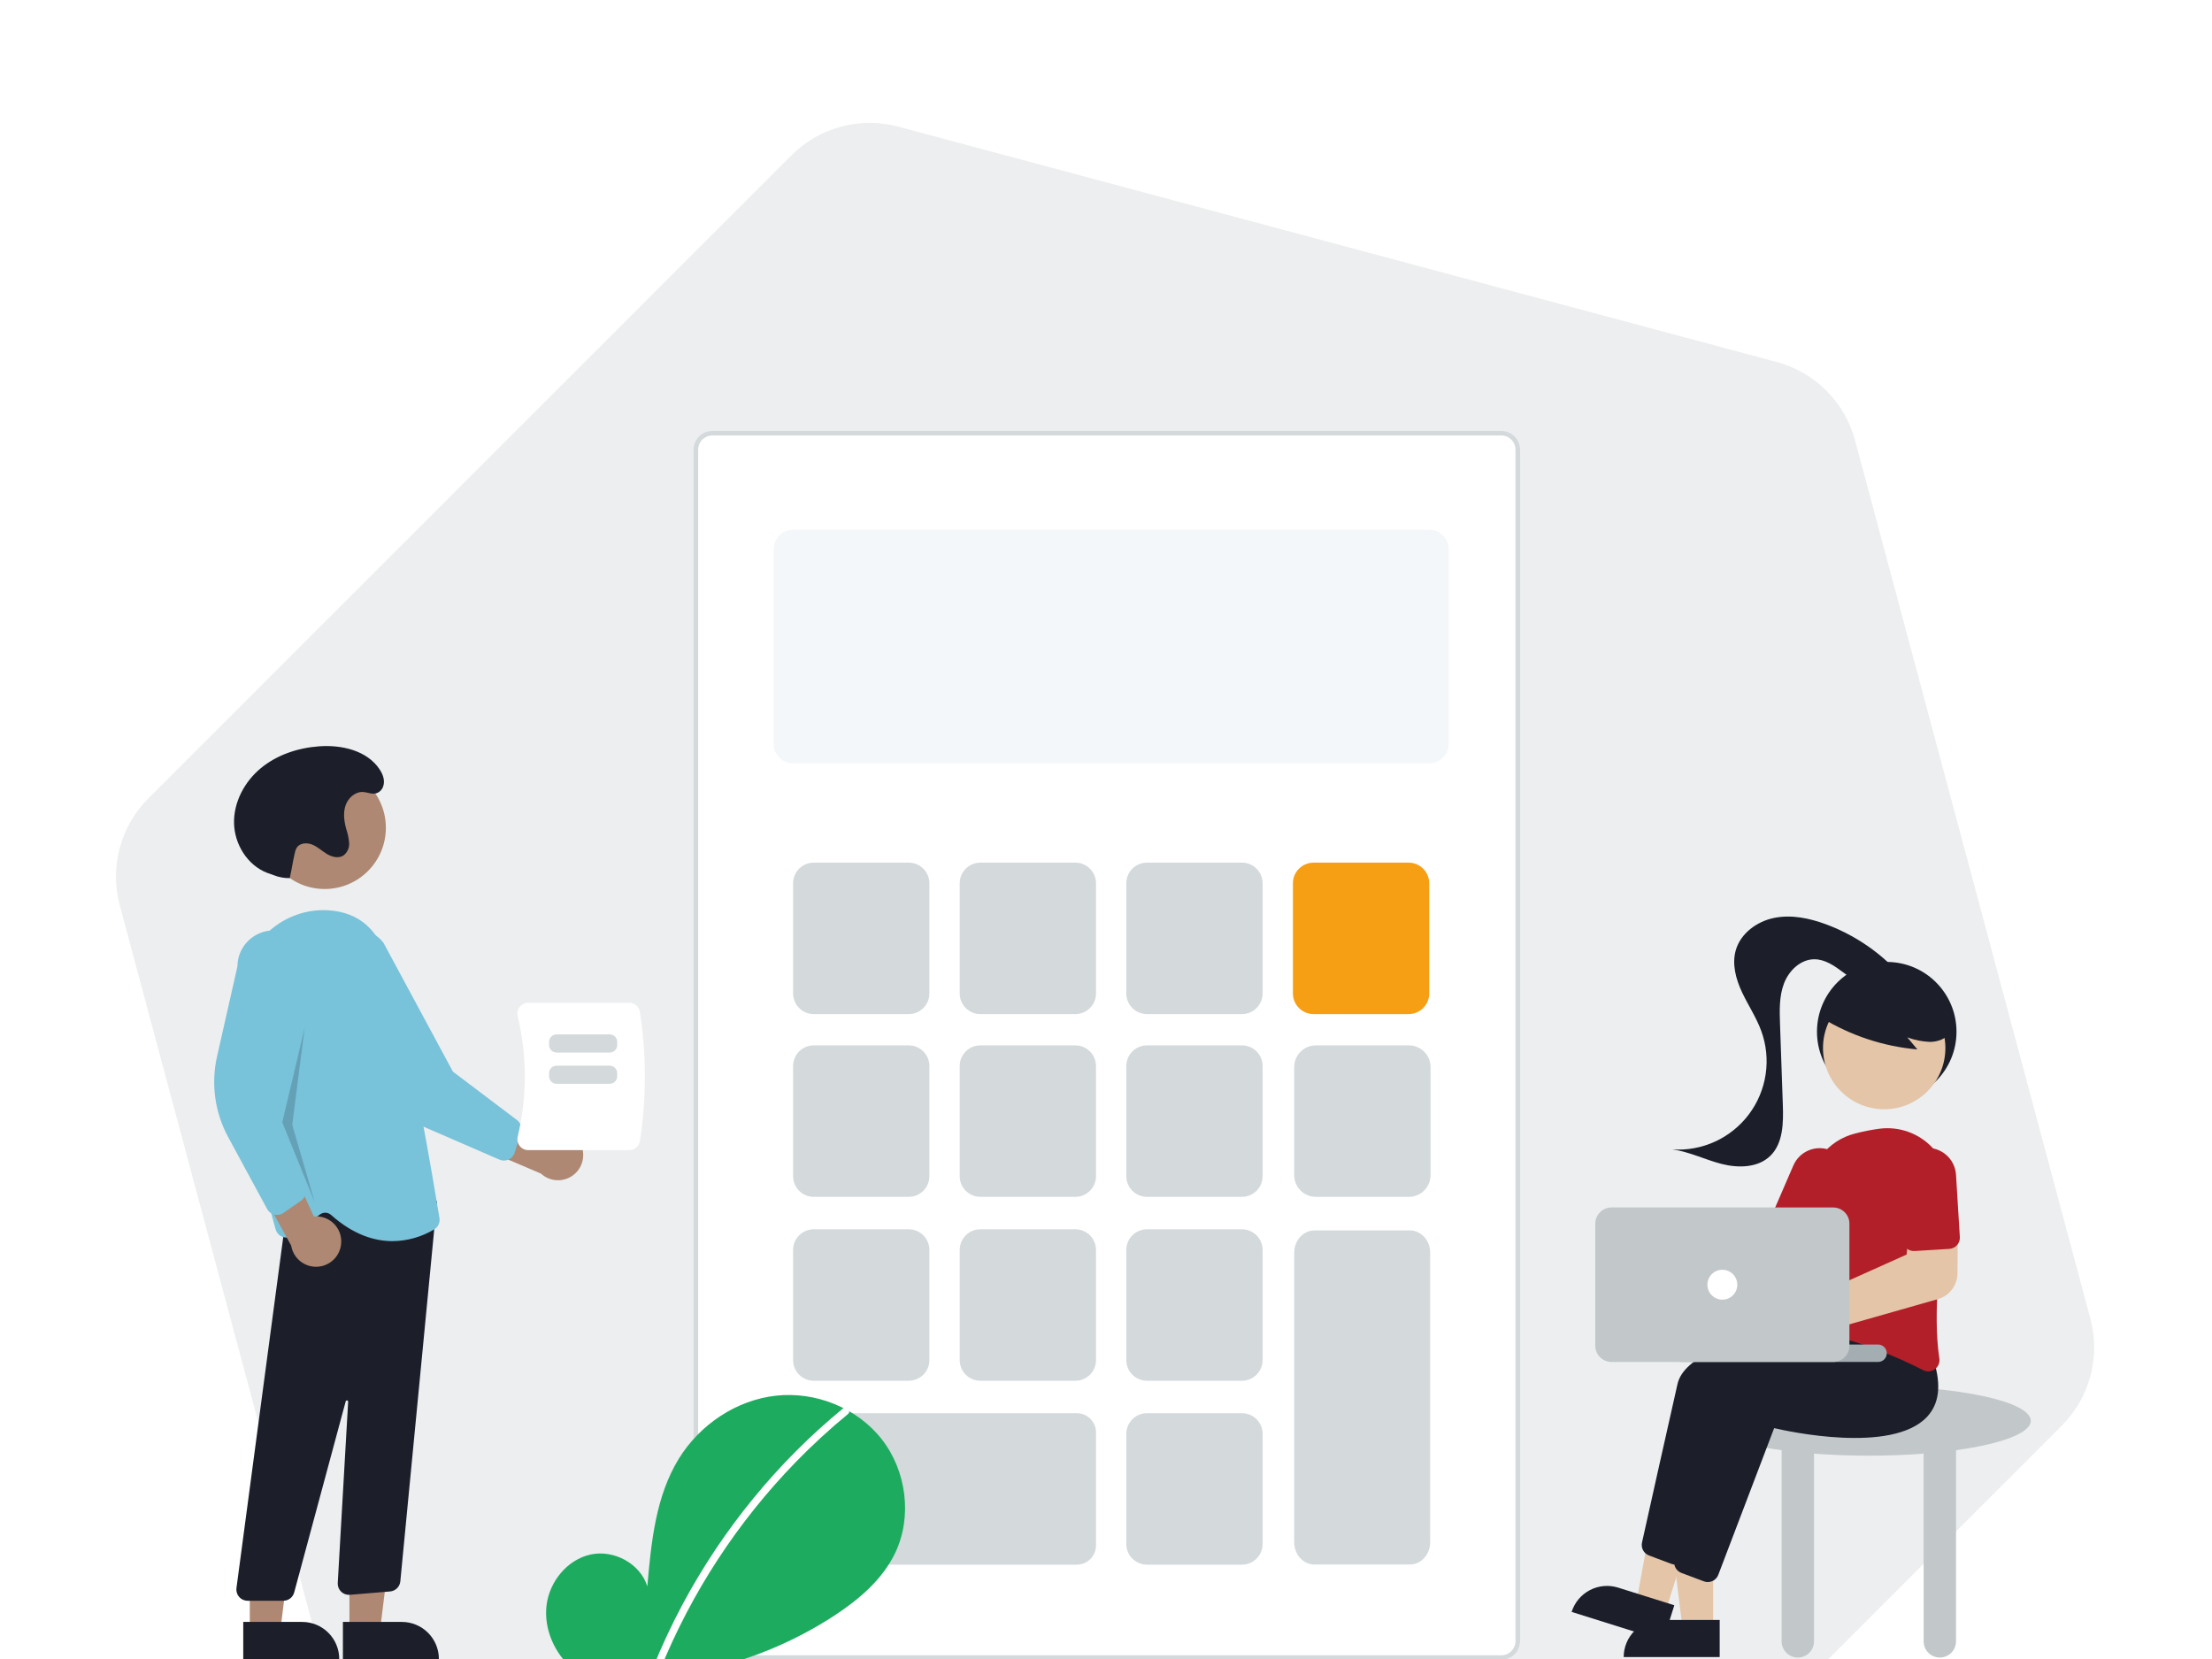 <svg width="960" height="720" viewBox="0 0 960 720" fill="none" xmlns="http://www.w3.org/2000/svg">
<g clip-path="url(#clip0_1223_1803)">
<path d="M771.132 157.127C787.696 161.565 800.634 174.504 805.073 191.068L907.233 572.336C911.672 588.901 906.936 606.575 894.81 618.701L615.702 897.809C603.576 909.935 585.902 914.67 569.338 910.232L188.07 808.071C171.505 803.633 158.567 790.695 154.128 774.13L51.968 392.862C47.529 376.298 52.265 358.623 64.391 346.497L343.499 67.39C355.625 55.264 373.299 50.528 389.863 54.967L771.132 157.127Z" fill="#ECEEEF"/>
<path d="M651.566 187H309.15C304.649 187 301 190.649 301 195.15V712.23C301 716.731 304.649 720.38 309.15 720.38H651.566C656.068 720.38 659.716 716.731 659.716 712.23V195.15C659.716 190.649 656.068 187 651.566 187Z" fill="white"/>
<path fill-rule="evenodd" clip-rule="evenodd" d="M651.566 189H309.15C305.753 189 303 191.753 303 195.15V712.23C303 715.627 305.753 718.38 309.15 718.38H651.566C654.963 718.38 657.716 715.627 657.716 712.23V195.15C657.716 191.753 654.963 189 651.566 189ZM309.15 187H651.566C656.068 187 659.716 190.649 659.716 195.15V712.23C659.716 716.731 656.068 720.38 651.566 720.38H309.15C304.649 720.38 301 716.731 301 712.23V195.15C301 190.649 304.649 187 309.15 187Z" fill="#D4D9DC"/>
<path d="M620.248 229.893H344.228C339.543 229.893 335.745 233.69 335.745 238.375V322.825C335.745 327.51 339.543 331.308 344.228 331.308H620.248C624.933 331.308 628.731 327.51 628.731 322.825V238.375C628.731 233.69 624.933 229.893 620.248 229.893Z" fill="#F4F7F9"/>
<path d="M394.382 374.381H353.167C348.212 374.381 344.194 378.399 344.194 383.354V431.139C344.194 436.095 348.212 440.112 353.167 440.112H394.382C399.338 440.112 403.355 436.095 403.355 431.139V383.354C403.355 378.399 399.338 374.381 394.382 374.381Z" fill="#D4D9DC"/>
<path d="M466.691 374.381H425.476C420.52 374.381 416.503 378.399 416.503 383.354V431.139C416.503 436.095 420.52 440.112 425.476 440.112H466.691C471.646 440.112 475.664 436.095 475.664 431.139V383.354C475.664 378.399 471.646 374.381 466.691 374.381Z" fill="#D4D9DC"/>
<path d="M538.999 374.381H497.785C492.829 374.381 488.812 378.399 488.812 383.354V431.139C488.812 436.095 492.829 440.112 497.785 440.112H538.999C543.955 440.112 547.972 436.095 547.972 431.139V383.354C547.972 378.399 543.955 374.381 538.999 374.381Z" fill="#D4D9DC"/>
<path d="M611.308 374.381H570.093C565.137 374.381 561.12 378.399 561.12 383.354V431.139C561.12 436.095 565.137 440.112 570.093 440.112H611.308C616.264 440.112 620.281 436.095 620.281 431.139V383.354C620.281 378.399 616.264 374.381 611.308 374.381Z" fill="#F69F14"/>
<path d="M394.382 453.689H353.167C348.212 453.689 344.194 457.707 344.194 462.663V510.447C344.194 515.403 348.212 519.42 353.167 519.42H394.382C399.338 519.42 403.355 515.403 403.355 510.447V462.663C403.355 457.707 399.338 453.689 394.382 453.689Z" fill="#D4D9DC"/>
<path d="M466.691 453.689H425.476C420.52 453.689 416.503 457.707 416.503 462.663V510.447C416.503 515.403 420.52 519.42 425.476 519.42H466.691C471.646 519.42 475.664 515.403 475.664 510.447V462.663C475.664 457.707 471.646 453.689 466.691 453.689Z" fill="#D4D9DC"/>
<path d="M538.999 453.689H497.785C492.829 453.689 488.812 457.707 488.812 462.663V510.447C488.812 515.403 492.829 519.42 497.785 519.42H538.999C543.955 519.42 547.972 515.403 547.972 510.447V462.663C547.972 457.707 543.955 453.689 538.999 453.689Z" fill="#D4D9DC"/>
<path d="M394.382 533.508H353.167C348.212 533.508 344.194 537.525 344.194 542.481V590.266C344.194 595.221 348.212 599.239 353.167 599.239H394.382C399.338 599.239 403.355 595.221 403.355 590.266V542.481C403.355 537.525 399.338 533.508 394.382 533.508Z" fill="#D4D9DC"/>
<path d="M466.691 533.508H425.476C420.52 533.508 416.503 537.525 416.503 542.481V590.266C416.503 595.221 420.52 599.239 425.476 599.239H466.691C471.646 599.239 475.664 595.221 475.664 590.266V542.481C475.664 537.525 471.646 533.508 466.691 533.508Z" fill="#D4D9DC"/>
<path d="M538.999 533.508H497.785C492.829 533.508 488.812 537.525 488.812 542.481V590.266C488.812 595.221 492.829 599.239 497.785 599.239H538.999C543.955 599.239 547.972 595.221 547.972 590.266V542.481C547.972 537.525 543.955 533.508 538.999 533.508Z" fill="#D4D9DC"/>
<path d="M538.999 613.326H497.785C492.829 613.326 488.812 617.344 488.812 622.299V670.084C488.812 675.039 492.829 679.057 497.785 679.057H538.999C543.955 679.057 547.972 675.039 547.972 670.084V622.299C547.972 617.344 543.955 613.326 538.999 613.326Z" fill="#D4D9DC"/>
<path d="M611.447 453.689H571.081C565.891 453.689 561.684 457.897 561.684 463.087V510.023C561.684 515.213 565.891 519.42 571.081 519.42H611.447C616.637 519.42 620.845 515.213 620.845 510.023V463.087C620.845 457.897 616.637 453.689 611.447 453.689Z" fill="#D4D9DC"/>
<path d="M467.315 613.326H352.544C347.932 613.326 344.194 617.064 344.194 621.676V670.707C344.194 675.319 347.932 679.057 352.544 679.057H467.315C471.926 679.057 475.664 675.319 475.664 670.707V621.676C475.664 617.064 471.926 613.326 467.315 613.326Z" fill="#D4D9DC"/>
<path d="M611.854 534H570.514C565.637 534 561.684 538.325 561.684 543.659V669.341C561.684 674.675 565.637 679 570.514 679H611.854C616.73 679 620.684 674.675 620.684 669.341V543.659C620.684 538.325 616.73 534 611.854 534Z" fill="#D4D9DC"/>
<path d="M248.605 724.393C240.728 717.668 235.944 707.045 237.198 696.703C238.453 686.361 246.224 676.854 256.305 674.658C266.385 672.461 277.876 678.541 280.937 688.49C282.622 669.308 284.564 649.322 294.658 632.986C303.797 618.195 319.626 607.611 336.782 605.718C353.937 603.824 372 610.976 382.699 624.657C393.399 638.339 396.018 658.229 388.525 673.937C383.005 685.509 372.834 694.12 362.179 701.126C327.746 723.574 286.448 732.703 245.884 726.832L248.605 724.393Z" fill="#1DAC5F"/>
<path d="M365.734 611.372C351.579 623.022 338.593 636.051 326.964 650.272C315.333 664.478 305.093 679.791 296.388 695.995C291.523 705.084 287.152 714.435 283.295 724.006C282.509 725.953 285.638 726.801 286.416 724.876C293.247 708.002 301.698 691.845 311.648 676.637C321.55 661.484 332.883 647.338 345.489 634.396C352.619 627.08 360.141 620.165 368.022 613.684C369.638 612.355 367.336 610.054 365.734 611.372Z" fill="white"/>
<path d="M881.347 616.621C881.347 608.259 849.881 601.48 811.067 601.48C772.253 601.48 740.787 608.259 740.787 616.621C740.787 621.98 753.723 626.685 773.224 629.376V712.329C773.224 714.194 773.964 715.982 775.282 717.3C776.6 718.618 778.388 719.359 780.252 719.359C782.116 719.359 783.904 718.618 785.222 717.3C786.54 715.982 787.28 714.194 787.28 712.329V630.87C794.71 631.446 802.717 631.761 811.067 631.761C819.418 631.761 827.424 631.446 834.854 630.87V712.329C834.854 714.194 835.595 715.982 836.913 717.3C838.231 718.618 840.018 719.359 841.882 719.359C843.746 719.359 845.534 718.618 846.852 717.3C848.17 715.982 848.91 714.194 848.91 712.329V629.376C868.411 626.685 881.347 621.98 881.347 616.621Z" fill="#C2C7CA"/>
<path d="M818.839 478.041C835.559 478.041 849.113 464.484 849.113 447.76C849.113 431.037 835.559 417.479 818.839 417.479C802.119 417.479 788.564 431.037 788.564 447.76C788.564 464.484 802.119 478.041 818.839 478.041Z" fill="#1C1F2A"/>
<path d="M743.497 706.84H730.241L723.936 655.7H743.499L743.497 706.84Z" fill="#E4C5A8"/>
<path d="M720.774 703.051H746.338V719.151H704.678C704.678 717.036 705.094 714.943 705.903 712.99C706.712 711.036 707.898 709.262 709.392 707.767C710.887 706.272 712.661 705.086 714.614 704.277C716.567 703.468 718.66 703.051 720.774 703.051Z" fill="#1C1F2A"/>
<path d="M722.806 699.44L710.158 695.47L719.448 644.788L738.115 650.646L722.806 699.44Z" fill="#E4C5A8"/>
<path d="M702.258 689.02L726.65 696.676L721.83 712.037L682.081 699.561C682.714 697.543 683.738 695.671 685.094 694.049C686.451 692.428 688.113 691.089 689.987 690.111C691.861 689.132 693.909 688.532 696.014 688.345C698.12 688.158 700.241 688.387 702.258 689.02Z" fill="#1C1F2A"/>
<path d="M727.118 679.036C726.537 679.036 725.961 678.931 725.418 678.727L715.666 675.069C714.571 674.655 713.662 673.861 713.103 672.832C712.545 671.803 712.374 670.608 712.623 669.464C715.079 658.422 723.446 620.83 728.028 600.667C733.462 576.75 812.735 572.306 816.106 572.129L816.383 572.114L825.301 583.322C828.523 593.682 827.502 601.762 822.265 607.339C806.985 623.612 761.362 613.514 755.922 612.236L731.673 675.903C731.32 676.825 730.695 677.618 729.882 678.177C729.069 678.736 728.105 679.036 727.118 679.036Z" fill="#1C1F2A"/>
<path d="M741.174 686.606C740.594 686.606 740.018 686.501 739.475 686.296L729.723 682.639C728.628 682.225 727.718 681.431 727.16 680.402C726.601 679.373 726.431 678.177 726.68 677.033C729.135 665.992 737.503 628.4 742.085 608.236C747.519 584.32 826.791 579.876 830.163 579.698L830.44 579.684L839.358 590.892C842.58 601.251 841.559 609.332 836.322 614.909C821.042 631.18 775.419 621.084 769.979 619.806L745.73 683.472C745.377 684.394 744.752 685.187 743.939 685.747C743.125 686.306 742.161 686.606 741.174 686.606Z" fill="#1C1F2A"/>
<path d="M712.959 530.855C713.318 531.334 713.638 531.841 713.916 532.371L767.243 537.99L774.919 527.463L792.317 536.974L777.239 562.52L711.839 545.841C710.189 547.45 708.088 548.518 705.816 548.904C703.544 549.29 701.209 548.975 699.12 548.001C697.032 547.026 695.289 545.439 694.125 543.451C692.96 541.462 692.428 539.165 692.6 536.867C692.772 534.568 693.639 532.377 695.087 530.583C696.534 528.79 698.493 527.48 700.704 526.827C702.914 526.175 705.27 526.211 707.459 526.93C709.649 527.65 711.567 529.019 712.959 530.855L712.959 530.855Z" fill="#E4C5A8"/>
<path d="M836.882 595.182C836.111 595.18 835.352 594.994 834.666 594.64C824.003 589.217 803.239 579.825 783.984 577.86C783.325 577.795 782.687 577.594 782.111 577.268C781.534 576.942 781.033 576.499 780.637 575.967C780.235 575.43 779.946 574.816 779.791 574.163C779.636 573.51 779.617 572.832 779.736 572.171C781.473 562.551 785.459 538.054 784.946 518.421C784.795 512.385 786.701 506.476 790.353 501.667C794.004 496.858 799.183 493.435 805.037 491.961C808.562 491.031 812.141 490.325 815.755 489.847C819.909 489.321 824.128 489.775 828.074 491.173C832.021 492.571 835.585 494.874 838.482 497.898C841.378 500.921 843.527 504.581 844.755 508.585C845.983 512.588 846.256 516.824 845.553 520.952C842.119 541.298 838.658 569.714 841.666 589.551C841.805 590.44 841.694 591.35 841.347 592.18C841 593.01 840.43 593.728 839.7 594.254C838.883 594.854 837.896 595.179 836.882 595.182Z" fill="#B21F29"/>
<path d="M785.933 543.433C785.268 543.432 784.61 543.295 784.001 543.03L770.109 537.015C768.926 536.501 767.995 535.539 767.521 534.339C767.046 533.14 767.066 531.801 767.577 530.616L778.315 505.805C778.963 504.305 779.9 502.948 781.073 501.81C782.246 500.673 783.631 499.778 785.149 499.176C786.668 498.574 788.29 498.278 789.924 498.303C791.557 498.329 793.169 498.676 794.668 499.325C796.167 499.974 797.524 500.912 798.66 502.085C799.797 503.259 800.691 504.645 801.292 506.164C801.892 507.684 802.188 509.306 802.161 510.94C802.135 512.574 801.787 514.186 801.137 515.685L790.399 540.496C790.021 541.367 789.397 542.109 788.604 542.631C787.81 543.153 786.882 543.432 785.933 543.433V543.433Z" fill="#B21F29"/>
<path d="M817.732 481.406C832.398 481.406 844.288 469.514 844.288 454.845C844.288 440.175 832.398 428.283 817.732 428.283C803.065 428.283 791.176 440.175 791.176 454.845C791.176 469.514 803.065 481.406 817.732 481.406Z" fill="#E4C5A8"/>
<path d="M790.697 441.795C803.276 449.475 817.457 454.149 832.137 455.452L827.769 450.217C830.949 451.394 834.296 452.058 837.684 452.187C841.069 452.134 844.615 450.831 846.536 448.043C847.392 446.657 847.901 445.085 848.019 443.46C848.137 441.835 847.86 440.205 847.212 438.71C845.881 435.729 843.809 433.137 841.193 431.183C836.557 427.515 831.086 425.051 825.267 424.011C819.448 422.971 813.463 423.387 807.843 425.222C803.989 426.374 800.537 428.589 797.883 431.612C795.365 434.719 790.518 437.486 791.807 441.272L790.697 441.795Z" fill="#1C1F2A"/>
<path d="M822.197 420.36C813.821 411.864 803.685 405.309 792.503 401.154C785.325 398.494 777.512 396.851 770.008 398.361C762.504 399.872 755.407 405.064 753.313 412.429C751.602 418.451 753.369 424.934 756.026 430.603C758.683 436.272 762.23 441.528 764.378 447.409C766.57 453.409 767.229 459.861 766.296 466.181C765.363 472.5 762.866 478.486 759.033 483.596C755.199 488.705 750.151 492.776 744.346 495.439C738.541 498.102 732.162 499.273 725.79 498.845C733.163 499.834 739.96 503.3 747.167 505.144C754.374 506.989 762.88 506.864 768.236 501.7C773.902 496.236 774.016 487.352 773.742 479.484C773.335 467.788 772.927 456.092 772.52 444.396C772.312 438.432 772.135 432.276 774.286 426.709C776.436 421.141 781.547 416.266 787.514 416.317C792.037 416.355 796.039 419.096 799.666 421.798C803.293 424.5 807.131 427.383 811.636 427.785C816.14 428.187 821.283 424.853 820.946 420.342" fill="#1C1F2A"/>
<path d="M773.084 588.359C771.324 588.357 769.587 587.965 767.997 587.21C766.407 586.456 765.005 585.358 763.89 583.996C762.776 582.634 761.977 581.042 761.552 579.334C761.127 577.626 761.085 575.845 761.431 574.12C761.777 572.394 762.501 570.766 763.552 569.354C764.602 567.942 765.953 566.781 767.506 565.954C769.059 565.127 770.776 564.654 772.534 564.571C774.292 564.488 776.046 564.795 777.671 565.472H777.671C778.16 565.678 778.634 565.918 779.089 566.19L827.464 544.467L828.823 531.345L849.675 530.787L849.537 552.634C849.512 555.164 848.671 557.62 847.14 559.634C845.609 561.649 843.469 563.117 841.038 563.819L784.466 579.925C784.356 580.299 784.226 580.667 784.077 581.027C783.17 583.196 781.642 585.048 779.687 586.352C777.731 587.656 775.434 588.355 773.084 588.359V588.359Z" fill="#E4C5A8"/>
<path d="M847.909 541.496C847.316 541.796 846.668 541.972 846.004 542.011L830.896 542.941C829.608 543.018 828.342 542.582 827.376 541.727C826.41 540.873 825.822 539.67 825.741 538.382L824.082 511.397C823.979 509.765 824.199 508.129 824.728 506.582C825.258 505.036 826.087 503.609 827.169 502.383C828.251 501.157 829.563 500.157 831.032 499.439C832.501 498.721 834.096 498.3 835.728 498.199C837.359 498.099 838.995 498.321 840.54 498.854C842.086 499.386 843.511 500.218 844.735 501.302C845.959 502.386 846.957 503.7 847.672 505.171C848.387 506.641 848.806 508.237 848.903 509.87L850.562 536.855C850.619 537.803 850.399 538.747 849.928 539.571C849.457 540.396 848.755 541.065 847.909 541.496L847.909 541.496Z" fill="#B21F29"/>
<path d="M815.073 591.087H729.656C728.652 591.087 727.69 590.689 726.98 589.979C726.27 589.269 725.872 588.306 725.872 587.302C725.872 586.298 726.27 585.336 726.98 584.626C727.69 583.916 728.652 583.517 729.656 583.517H815.073C816.077 583.517 817.039 583.916 817.749 584.626C818.459 585.336 818.857 586.298 818.857 587.302C818.857 588.306 818.459 589.269 817.749 589.979C817.039 590.689 816.077 591.087 815.073 591.087Z" fill="#A3ADB2"/>
<path d="M692.354 584.058V531.067C692.356 529.203 693.097 527.417 694.414 526.099C695.732 524.781 697.518 524.04 699.382 524.038H795.611C797.474 524.04 799.261 524.781 800.578 526.099C801.896 527.417 802.637 529.203 802.639 531.067V584.058C802.637 585.922 801.896 587.709 800.578 589.027C799.261 590.344 797.474 591.086 795.611 591.088H699.382C697.518 591.086 695.732 590.344 694.414 589.027C693.097 587.709 692.356 585.922 692.354 584.058Z" fill="#C2C7CA"/>
<path d="M747.496 564.051C751.079 564.051 753.984 561.146 753.984 557.562C753.984 553.979 751.079 551.074 747.496 551.074C743.913 551.074 741.009 553.979 741.009 557.562C741.009 561.146 743.913 564.051 747.496 564.051Z" fill="white"/>
<path d="M251.264 495.203C250.388 493.877 249.232 492.758 247.877 491.927C246.522 491.096 245.001 490.572 243.422 490.392C241.842 490.212 240.243 490.381 238.736 490.886C237.229 491.392 235.851 492.221 234.699 493.317L200.365 475.592L202.5 495.56L234.776 509.331C236.745 511.144 239.31 512.172 241.986 512.22C244.661 512.269 247.262 511.333 249.294 509.592C251.326 507.85 252.649 505.424 253.012 502.772C253.375 500.12 252.753 497.427 251.264 495.203H251.264Z" fill="#AE8872"/>
<path d="M220.751 503.24C220.13 503.525 219.455 503.676 218.772 503.684C218.089 503.691 217.411 503.554 216.784 503.283L184.172 489.133C173.021 484.296 164.006 475.573 158.804 464.586L141.659 428.389C140.394 426.763 139.461 424.904 138.915 422.917C138.368 420.93 138.219 418.856 138.475 416.811C138.731 414.767 139.387 412.793 140.407 411.002C141.426 409.212 142.788 407.64 144.415 406.376C146.042 405.113 147.902 404.182 149.889 403.638C151.876 403.094 153.951 402.947 155.994 403.206C158.038 403.464 160.011 404.123 161.8 405.145C163.589 406.167 165.159 407.531 166.42 409.16L196.557 465.086L224.384 486.111C225.181 486.716 225.772 487.55 226.079 488.502C226.386 489.454 226.393 490.477 226.1 491.433L223.368 500.257C223.075 501.203 222.5 502.037 221.721 502.649C221.422 502.883 221.096 503.082 220.751 503.24Z" fill="#78C2DA"/>
<path d="M140.904 385.819C155.57 385.819 167.46 373.927 167.46 359.257C167.46 344.588 155.57 332.696 140.904 332.696C126.237 332.696 114.348 344.588 114.348 359.257C114.348 373.927 126.237 385.819 140.904 385.819Z" fill="#AE8872"/>
<path d="M151.66 707.697H164.915L171.222 656.558H151.657L151.66 707.697Z" fill="#AE8872"/>
<path d="M190.481 720.007L148.821 720.009L148.82 703.91L174.385 703.909C178.654 703.908 182.748 705.604 185.766 708.623C188.785 711.643 190.481 715.737 190.481 720.007L190.481 720.007Z" fill="#1C1F2A"/>
<path d="M108.411 707.697H121.666L127.973 656.558H108.408L108.411 707.697Z" fill="#AE8872"/>
<path d="M147.231 720.007L105.571 720.009L105.57 703.91L131.135 703.909C135.404 703.908 139.498 705.604 142.516 708.623C145.535 711.643 147.231 715.737 147.231 720.007L147.231 720.007Z" fill="#1C1F2A"/>
<path d="M103.783 693.059C103.326 692.538 102.986 691.925 102.786 691.261C102.585 690.597 102.529 689.898 102.621 689.211L125.829 515.113L183.489 524.907L189.643 521.214L173.73 686.4C173.598 687.515 173.085 688.55 172.278 689.331C171.471 690.112 170.42 690.591 169.301 690.686L151.842 692.142C151.148 692.2 150.449 692.108 149.794 691.873C149.138 691.637 148.541 691.264 148.042 690.778C147.543 690.291 147.154 689.704 146.902 689.054C146.65 688.405 146.54 687.709 146.58 687.013L151.1 608.346C151.108 608.212 151.066 608.08 150.983 607.976C150.899 607.871 150.78 607.802 150.648 607.78C150.516 607.758 150.38 607.787 150.268 607.859C150.155 607.932 150.074 608.043 150.039 608.173L127.676 691.12C127.396 692.153 126.784 693.065 125.936 693.715C125.087 694.366 124.047 694.719 122.978 694.721H107.444C106.751 694.721 106.065 694.572 105.434 694.286C104.802 693.999 104.24 693.581 103.783 693.059Z" fill="#1C1F2A"/>
<path d="M143.715 527.299C143.054 526.7 142.203 526.351 141.311 526.314C140.419 526.277 139.542 526.553 138.833 527.096L127.305 536.064C126.677 536.553 125.939 536.881 125.156 537.019C124.372 537.157 123.567 537.1 122.81 536.854C122.054 536.607 121.369 536.179 120.817 535.607C120.264 535.034 119.861 534.335 119.641 533.57C113.987 513.762 101.176 463.904 104.332 428.813C106.121 408.923 123.294 393.805 142.613 395.074C155.821 395.955 164.51 403.575 168.439 417.724C178.086 452.463 188.689 516.184 190.716 528.606C190.876 529.57 190.741 530.559 190.329 531.445C189.917 532.33 189.246 533.071 188.406 533.568C182.952 536.844 176.72 538.598 170.358 538.648C162.661 538.648 153.431 535.968 143.715 527.299Z" fill="#78C2DA"/>
<path d="M148.065 539.657C148.194 538.072 147.974 536.479 147.421 534.988C146.868 533.498 145.995 532.147 144.863 531.031C143.731 529.914 142.368 529.06 140.871 528.527C139.373 527.994 137.777 527.797 136.194 527.948L120.115 492.808L109.474 509.838L126.375 540.597C126.805 543.239 128.189 545.631 130.265 547.32C132.34 549.01 134.964 549.879 137.637 549.763C140.311 549.647 142.849 548.554 144.771 546.692C146.693 544.829 147.865 542.326 148.065 539.657H148.065Z" fill="#AE8872"/>
<path d="M119.096 527.147C118.432 526.988 117.808 526.691 117.265 526.275C116.723 525.858 116.275 525.333 115.949 524.732L99.017 493.468C93.227 482.78 91.516 470.351 94.201 458.495L103.044 419.43C103.052 417.37 103.466 415.331 104.262 413.431C105.058 411.531 106.221 409.807 107.684 408.357C109.146 406.906 110.881 405.759 112.787 404.979C114.694 404.2 116.735 403.804 118.795 403.814C120.854 403.824 122.892 404.24 124.791 405.038C126.689 405.836 128.412 407.001 129.861 408.465C131.309 409.93 132.455 411.665 133.233 413.573C134.01 415.481 134.404 417.523 134.392 419.583L123.6 482.191L132.524 515.911C132.777 516.879 132.728 517.901 132.382 518.839C132.036 519.777 131.411 520.587 130.59 521.158L122.996 526.415C122.182 526.979 121.215 527.281 120.224 527.28C119.844 527.281 119.466 527.236 119.096 527.147Z" fill="#78C2DA"/>
<path opacity="0.2" d="M132.238 445.987L122.507 487.082L136.563 521.689L126.832 488.163L132.238 445.987Z" fill="#1C1F2A"/>
<path d="M125.75 381.099C123.388 381.143 121.041 380.718 118.844 379.849C117.877 379.477 116.873 379.17 115.908 378.798C107.386 375.504 101.773 366.427 101.572 357.291C101.371 348.156 106.101 339.289 113.124 333.445C120.148 327.602 129.245 324.602 138.355 323.908C148.167 323.161 159.216 325.65 164.699 333.823C166.159 335.999 167.179 338.638 166.315 341.265C166.055 342.058 165.593 342.769 164.973 343.326C162.524 345.505 160.083 343.867 157.587 343.722C154.156 343.523 151.074 346.301 149.967 349.555C148.859 352.809 149.347 356.392 150.241 359.711C150.922 361.708 151.352 363.782 151.519 365.886C151.592 366.941 151.393 367.996 150.943 368.953C150.493 369.91 149.806 370.736 148.948 371.352C146.804 372.649 143.988 371.898 141.843 370.604C139.698 369.31 137.844 367.511 135.527 366.558C133.21 365.606 130.096 365.817 128.748 367.929C128.319 368.697 128.029 369.535 127.891 370.404C126.682 375.914 126.959 375.589 125.75 381.099L125.75 381.099Z" fill="#1C1F2A"/>
<g filter="url(#filter0_d_1223_1803)">
<path d="M225.57 495.368C225.122 494.802 224.81 494.14 224.656 493.435C224.502 492.729 224.511 491.997 224.683 491.296C228.782 474.123 228.782 456.227 224.683 439.055C224.511 438.353 224.502 437.622 224.656 436.916C224.81 436.21 225.122 435.549 225.57 434.982C226.009 434.424 226.568 433.972 227.207 433.663C227.846 433.353 228.548 433.193 229.258 433.195H273.077C274.197 433.197 275.279 433.597 276.132 434.323C276.985 435.049 277.552 436.054 277.733 437.159C280.592 455.727 280.592 474.624 277.733 493.192C277.552 494.297 276.985 495.302 276.132 496.028C275.279 496.754 274.197 497.153 273.077 497.155H229.258C228.548 497.158 227.846 496.998 227.207 496.688C226.568 496.378 226.008 495.927 225.57 495.368Z" fill="white"/>
</g>
<path d="M264.621 456.795H241.538C240.678 456.794 239.853 456.452 239.245 455.843C238.637 455.235 238.295 454.41 238.294 453.55V452.173C238.295 451.312 238.637 450.488 239.245 449.88C239.853 449.271 240.678 448.929 241.538 448.928H264.621C265.481 448.929 266.306 449.271 266.914 449.88C267.522 450.488 267.864 451.312 267.865 452.173V453.55C267.864 454.41 267.522 455.235 266.914 455.843C266.306 456.452 265.481 456.794 264.621 456.795Z" fill="#D4D9DC"/>
<path d="M264.621 470.364H241.538C240.678 470.363 239.853 470.021 239.245 469.413C238.637 468.804 238.295 467.98 238.294 467.12V465.742C238.295 464.882 238.637 464.057 239.245 463.449C239.853 462.841 240.678 462.498 241.538 462.498H264.621C265.481 462.498 266.306 462.841 266.914 463.449C267.522 464.057 267.864 464.882 267.865 465.742V467.12C267.864 467.98 267.522 468.804 266.914 469.413C266.306 470.021 265.481 470.363 264.621 470.364Z" fill="#D4D9DC"/>
</g>
<defs>
<filter id="filter0_d_1223_1803" x="216.547" y="427.195" width="71.33" height="79.96" filterUnits="userSpaceOnUse" color-interpolation-filters="sRGB">
<feFlood flood-opacity="0" result="BackgroundImageFix"/>
<feColorMatrix in="SourceAlpha" type="matrix" values="0 0 0 0 0 0 0 0 0 0 0 0 0 0 0 0 0 0 127 0" result="hardAlpha"/>
<feOffset dy="2"/>
<feGaussianBlur stdDeviation="4"/>
<feComposite in2="hardAlpha" operator="out"/>
<feColorMatrix type="matrix" values="0 0 0 0 0.831 0 0 0 0 0.851 0 0 0 0 0.863 0 0 0 0.8 0"/>
<feBlend mode="normal" in2="BackgroundImageFix" result="effect1_dropShadow_1223_1803"/>
<feBlend mode="normal" in="SourceGraphic" in2="effect1_dropShadow_1223_1803" result="shape"/>
</filter>
<clipPath id="clip0_1223_1803">
<rect width="960" height="720" fill="white"/>
</clipPath>
</defs>
</svg>
